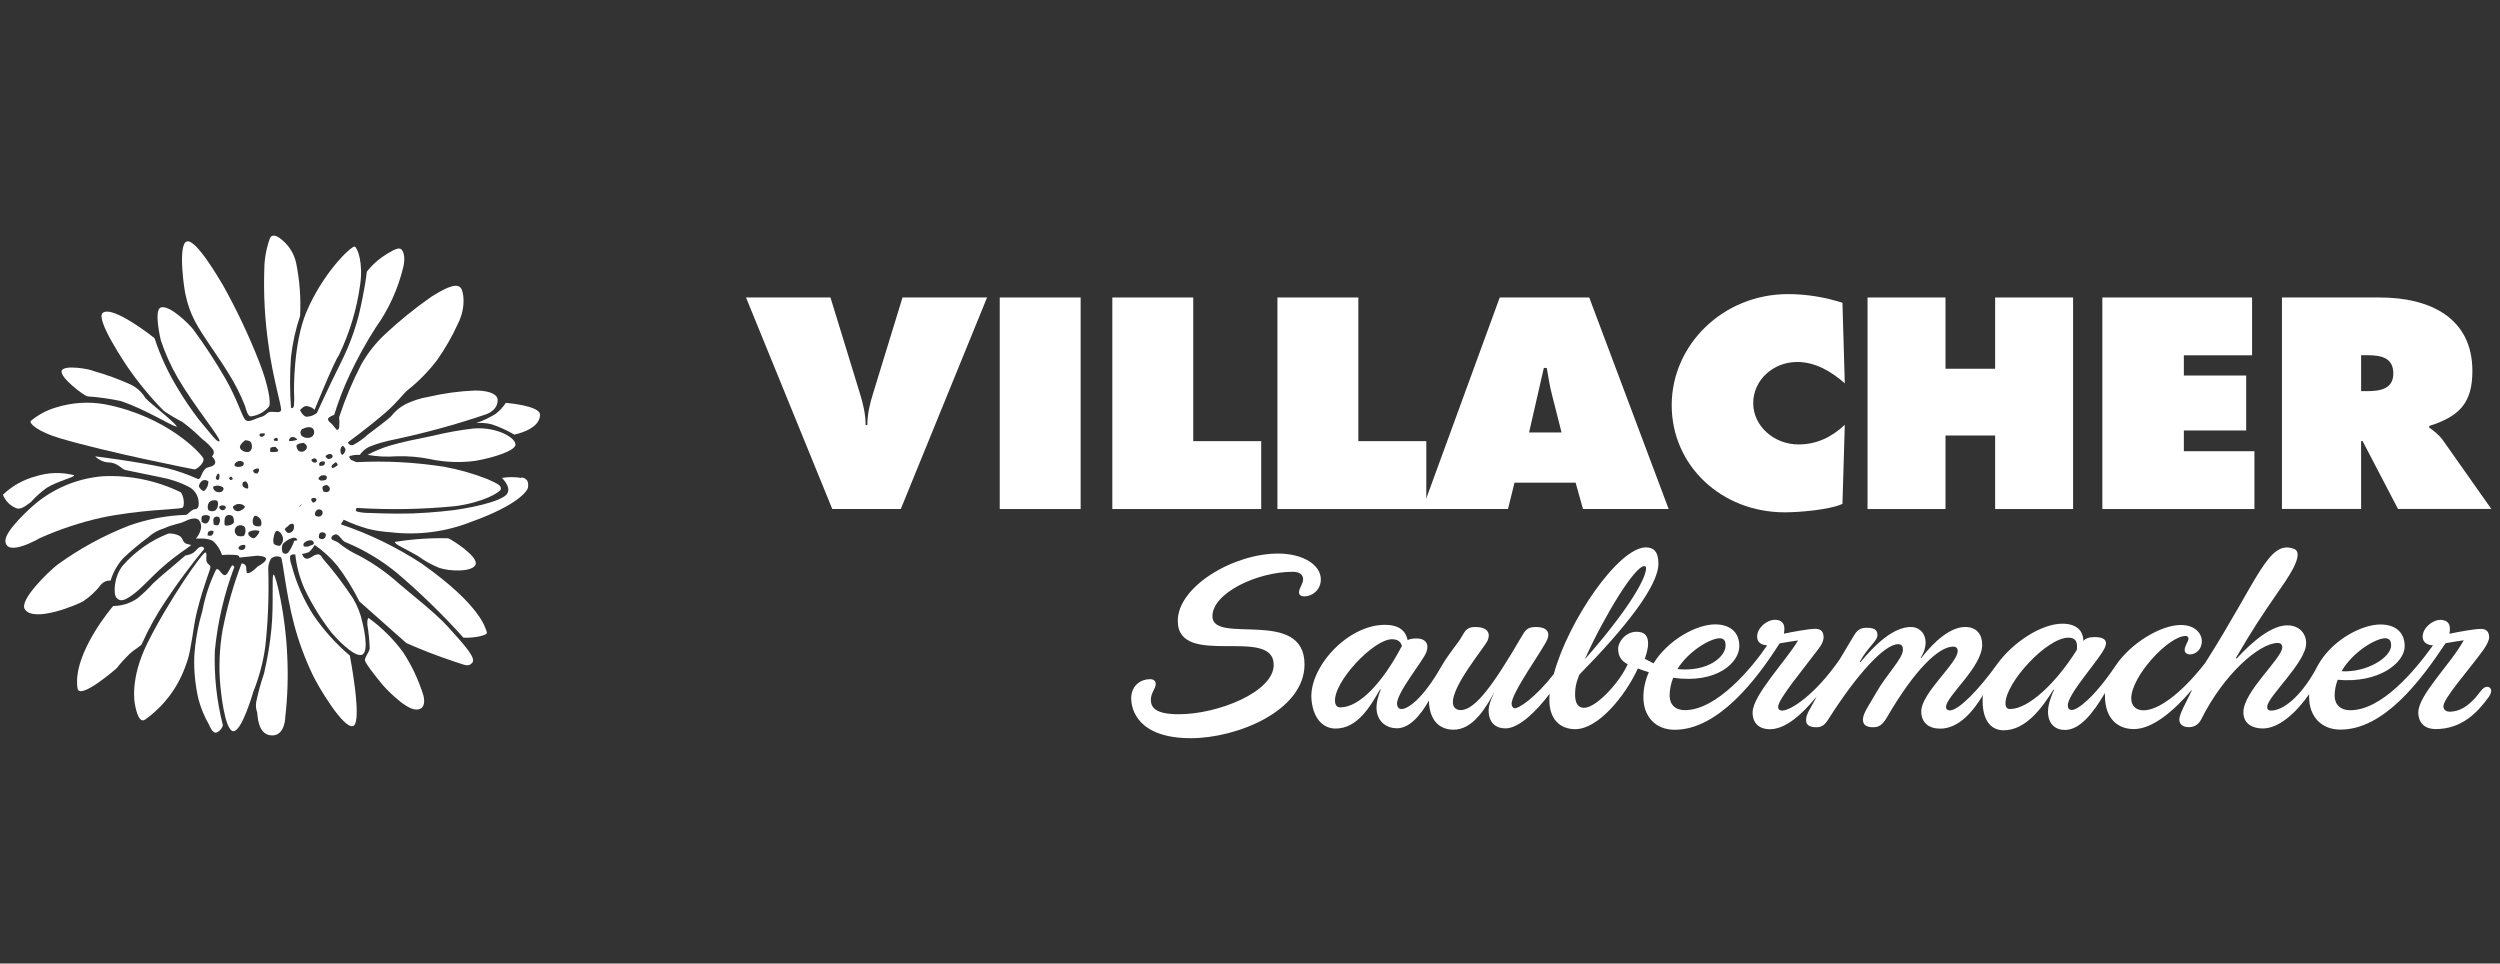 <?xml version="1.0" encoding="UTF-8"?>
<svg id="Ebene_1" data-name="Ebene 1" xmlns="http://www.w3.org/2000/svg" viewBox="0 0 288 111">
  <rect x="0" y="0" width="288" height="111" fill="#333333" stroke="none"/>
  <defs>
    <style>
      .cls-1, .cls-2 {
        fill: #fff;
      }

      .cls-2 {
        fill-rule: evenodd;
      }

      .cls-3 {
        fill: none;
      }
    </style>
  </defs>
  <rect class="cls-3" width="288" height="111"/>
  <g>
    <path class="cls-2" d="M59.22,50.05c-.82-.48-1.68-.87-2.58-1.17-.58-.15-1.18-.19-1.77-.14,.77-.27,1.51-.62,2.21-1.05,.47-.36,.87-.79,1.19-1.28,0,0,3.97,.31,3.94,1.37,0,1.74-2.99,2.29-2.99,2.29"/>
    <path class="cls-2" d="M59.39,51.2c0,.68-2.3,1.48-4.63,1.89-1.75,.24-3.54,.16-5.27-.21-1.23-.25-2.49-.35-3.75-.32-1.14,.09-2.28,.04-3.4-.16,.81-.43,1.65-.79,2.53-1.05,1.32-.41,3.16-.77,4.96-1.14,1.56-.38,3.15-.67,4.75-.85,2.84-.2,4.85,1.16,4.79,1.83"/>
    <path class="cls-2" d="M45.49,62.43c2.03-.33,4.08-.47,6.14-.42,.45,.16,3.5,2.11,3.16,3.02s-3.1,.79-4.21,.38c-.86-.35-1.67-.8-2.42-1.35-1.31-.77-2.78-1.4-2.66-1.61"/>
    <path class="cls-2" d="M42.47,71.2c1.51,1.09,2.83,2.4,3.94,3.9,1.03,1.56,1.82,3.25,2.37,5.03,0,0,.48,1.65-.86,1.61s-3.77-2.76-3.77-2.76c0,0-2.11-2.51-2.11-2.93s.52-.95,.55-1.36c-.03-.91-.12-1.82-.27-2.72-.05-.63,.12-.78,.12-.78"/>
    <path class="cls-2" d="M31.52,66.16c.28,.16,1.35,4.54,1.56,9.18,.13,2.41,.06,4.82-.21,7.21,0,0,0,2.26-1.6,2.17s-1.59-2.33-1.64-2.64c-.14-.38-.18-.78-.12-1.18,.23-1.11,.53-2.21,.9-3.29,.4-1.7,.69-3.43,.86-5.17,.29-2.95,0-6.37,.25-6.21"/>
    <path class="cls-2" d="M27,65.3c-1.17,3.11-1.93,6.35-2.25,9.66-.1,2.88,.21,5.77,.92,8.56,0,.26-.43,.88-.84,.88s-.73-.88-.73-.88c-.54-.93-.95-1.92-1.23-2.95-.38-1.61-.54-3.27-.49-4.93,.11-1.76,.42-3.51,.92-5.2,.31-1.67,.85-3.29,1.59-4.82,.34-.31,.62,.72,1.05,.63,.26,0,.57-.85,.75-1.05s.27,.08,.27,.08"/>
    <path class="cls-2" d="M24.24,65.3c.05,.21-.79,2.11-1.53,5.07-.37,1.46-.49,2.86-.75,4.13-.12,.8-.33,1.59-.63,2.34-.89,2.44-2.5,4.56-4.62,6.06-.84,.59-1.18-1.87-1.18-1.87,0,0-.61-2.79,1.45-6.94,2.49-5,6.48-10.66,6.7-10.45s0,.59,.12,1.05c.09,.27,.39,.38,.44,.59"/>
    <path class="cls-2" d="M23.54,63.21c-1.57,1.91-3.05,3.9-4.42,5.96-1.07,1.59-2,3.26-2.78,5.01-.07,.23-.77,.56-1.4,1.14-.54,.52-1.05,1.08-1.51,1.67,0,0-4.28,3.75-4.5,2.3-.61-4.02,4.11-9.48,4.11-9.48,.99,0,1.96-.31,2.78-.87,.64-.52,1.25-1.1,1.8-1.72,.99-.93,1.9-1.66,1.9-1.66l1.84-1.57c.3-.04,.6-.13,.86-.28,.32-.2,.56-.6,.82-.7,.45-.15,.49,.24,.49,.24"/>
    <path class="cls-2" d="M22.03,62.79c-.27,.26-1.62,1.05-3.34,2.57-1.2,1.05-2.36,2.4-3.41,3.16s-1.45,.77-1.85,.36-.32-2.45,.71-3.72c1.43-1.64,3.24-2.91,5.27-3.7,.41-.02,.83,.06,1.2,.24,.42,.19,.39,.6,.67,.83s.83,.21,.75,.28"/>
    <path class="cls-2" d="M20.97,58.51c-.39,.16-4.96,.21-9.3,1.13-2.45,.55-4.83,1.34-7.12,2.37,0,0-3.8,2.23-3.93,.32-.07-1.17,2.93-3.92,3.88-4.64,2.15-1.64,4.73-2.63,7.42-2.83,3.07-.13,6.12,.5,8.88,1.84,.34,.26,.56,1.66,.17,1.82"/>
    <path class="cls-2" d="M8.52,54.75c.17,.21-1.82,.63-3.16,1.46-.65,.47-1.26,1.02-1.79,1.62-.33,.21-1.05,.91-1.62,.74-.74-.26-1.33-.84-1.61-1.58,1.05-1.01,2.35-1.74,3.76-2.11,1.42-.46,2.94-.51,4.39-.15"/>
    <path class="cls-2" d="M22.37,54.07c-.28-.05-9.94-1.94-15.49-3.59-2.49-.74-3.55-1.69-3.33-1.99,.85-.71,1.83-1.24,2.9-1.55,1.82-.57,3.75-.7,5.62-.37,7.24,1.39,11.19,5.77,11.36,6.25s-.79,1.31-1.05,1.25"/>
    <path class="cls-2" d="M20.24,49.11c-.61-.11-3.39-1.91-6.32-2.91-1.27-.27-2.57-.45-3.86-.54-.44-.11-3.16-2.17-2.96-2.93s3.3-.21,3.63,0c1.47,.41,2.91,.93,4.3,1.56,.72,.34,1.32,.89,1.73,1.58,.45,.52,4.14,3.39,3.52,3.29"/>
    <path class="cls-2" d="M28.23,46.77c-.53-1.34-1.18-2.62-1.95-3.83-1.2-1.98-2.93-4.21-3.86-6.01-.45-.88-.79-1.82-1-2.79-.17-.46-.98-5.97,.09-6.32s3.76,4.37,4.15,4.99c1.61,2.87,3.01,5.84,4.21,8.9,1.05,2.66,1.36,4.73,1.13,5.1-.52,.65-1.28,1.06-2.11,1.16-.36,0-.56-.85-.66-1.21"/>
    <path class="cls-2" d="M60.05,55.06c-.74-.13-1.49-.13-2.23,0,0,0,1.43,1.32,.31,2.11-1.59,1.05-5.9,1.6-5.9,1.6,0,0-2.24,.29-4.74,.38-2.33,.07-4.92-.06-4.92-.06-.5,.01-.99-.04-1.47-.17-.24-.15,0-.41,0-.41,3.78,.24,7.57,.17,11.33-.2,3.24-.43,5.27-1.62,5.27-1.99s-.15-.51-1.53-1.12c-1.62-.64-3.3-1.12-5.01-1.43-3.34-.52-6.72-.7-10.1-.53l-.61-.26s-.36-.33-.14-.45c.37-.11,.75-.15,1.14-.13,.27-.39,.63-.7,1.05-.92,.95-.38,1.93-.66,2.93-.85,3.58-.76,7.12-1.73,10.59-2.91,1.51-.59,1.3-1.74,1.3-1.74,0,0,0-.99-2.62-.99-1.81,.07-3.6,.32-5.36,.73-.91,.15-1.79,.44-2.62,.84-.65,.34-1.22,.82-1.67,1.4-.34,.37-2.69,2.11-2.69,2.11-.5,.47-1.07,.87-1.67,1.19-.24,.09-.51-.03-.6-.27,0-.01,0-.03-.01-.04,0,0,2.4-1.74,4.33-3.42,1.44-1.26,1.98-2.11,2.54-2.58,1.28-1.01,2.42-2.18,3.41-3.48,.92-1.31,1.72-2.7,2.38-4.15,.99-1.92,.68-3.85,.29-4.21s-1.12-.32-3.3,1.05c-1.91,1.33-3.72,2.79-5.41,4.38-1.07,1-1.98,2.17-2.7,3.44-1.01,1.95-1.86,3.98-2.55,6.07,.04,.4,.04,.81,0,1.21-.07,.31-.29,.25-.29,.25l-.56-.68s-.49-.34-.43-.58,.71-.46,.71-.46c.48-1.55,1.06-3.07,1.75-4.54,.89-1.92,1.91-3.77,3.05-5.54,1.49-2.09,2.56-4.45,3.16-6.95,.28-1.17,0-1.98-.35-2.11s-1.15,.32-2.11,.98c-.65,.47-1.24,1.03-1.74,1.66,0,0-.12,1.05-.31,2.04-.24,1.38-.59,2.86-.59,2.86-.34,1.34-.78,2.65-1.32,3.92-.58,1.35-1.21,2.53-1.83,3.82-.9,1.87-1.7,3.64-1.7,3.64-.35,.28-.78,.43-1.22,.44-.41-.07-.73-.76-.73-.76,0,0,.37-.47,.73-.48,.36,.04,.69,.19,.95,.43,0,0,2.29-5.63,2.79-6.26,1.24-2.57,2.08-5.33,2.46-8.16,.36-2.43-.28-4.21-.62-4.37s-3.65,2.97-5.58,7.55c-1.52,3.62-1.42,9.11-1.42,9.11,.04,.54,.04,1.08,0,1.62-.11,.53-.35,.26-.35,.26-.14-1.93-.14-3.86,0-5.79,.18-1.62,.53-3.22,1.05-4.76,.11-2.06-.05-4.12-.46-6.14-.26-1.14-.93-2.15-1.89-2.83,0,0-.78-.65-1.12,0-.41,1.15-.64,2.35-.65,3.57-.1,2.9,.06,5.8,.47,8.67,.47,3.75,1.57,7.24,1.46,7.6s-.78,.13-1.23,.18-.46,.42-1.11,.59-1.4,.72-1.79,.31-.92-2.38-2.32-4.8c-1.12-1.93-2.34-3.8-3.66-5.59-.39-.53-2.72-2.88-3.74-2.54-.86,.28,0,3.79,0,3.79,.5,1.5,1.15,2.94,1.94,4.31,1.95,3.34,5.03,7.02,4.81,7.29s-1.05-.92-2.34-2.44c-.87-1.13-1.67-2.3-2.4-3.52-1.14-1.85-2.06-3.83-2.74-5.9,0,0-4.79-3.83-5.96-2.91-.91,.72,2.83,6.2,2.83,6.2,1.25,1.82,2.66,3.53,4.21,5.1,.68,.46,1.38,.88,2.11,1.25,.82,.61,1.59,1.28,2.32,2,.48,.35,.91,.77,1.26,1.25,.12,.25,.06,.55-.15,.73,0,0,1.05,.95-.36,1.24-.9,.2-.81,1.47-1.26,1.37-1.19-.54-2.42-.97-3.69-1.28-3.45-.76-8.15-1.33-8.15-1.33,.41,.41,.95,.66,1.53,.7,1.05,0,1.5,.77,1.94,.87,.44,.11,3.63,.73,4.02,.83,1.18,.21,2.33,.6,3.39,1.16,.64,.37,1.03,1.04,1.05,1.77,0,0,.08,.72-.38,.75s-.8,.56-1.05,.66c-2.26,.07-4.49,.49-6.62,1.25-2.92,1.14-5.68,2.65-8.22,4.49-.96,.73-4.48,4.11-3.75,5.15,1.05,1.55,5.98-.51,6.71-.93,.81-.54,1.52-1.21,2.11-1.99,.28-.28,.66-.43,1.05-.4,.29-.95,.78-1.82,1.44-2.56,.9-.86,1.86-1.66,2.86-2.4,.52-.49,1.16-.85,1.84-1.05,1.13-.51,1.84-.53,2.35-.79s1.36-.57,1.7-.14c.7,.91-.36,2.11-.36,2.11,0,0,1.5-.14,2.04,.34,.45,.43,.78,.96,.97,1.55,.54-.05,1.09-.05,1.63,0,.37,0,.38,.29,.38,.29l2.01-.21s1.05,0,1.05,.37-.98,.88-.98,.88c0,0-.77,.82-1.15,.75-.21,0-.09-.61-.2-.82-.09-.19-.29-.3-.49-.29-.96,2.51-1.69,5.09-2.2,7.73-.35,2.09-.44,4.21-.25,6.32,.05,.52,.48,5.12,1.47,5.27s2.33-4.54,2.33-4.54c.68-1.69,1.15-3.46,1.39-5.27,.31-2.87,.42-5.77,.34-8.66-.05-.47,.05-.95,.28-1.36,.3-.32,.78-.4,1.17-.2,.22,.16,.54,4.03,1.52,7.72,.52,1.98,1.23,3.9,2.11,5.75,.56,1.25,3.66,6.48,4.72,5.95s-.41-8.1-.41-8.1c-1.61-1.36-3.02-2.94-4.21-4.68-1.13-1.78-1.98-3.72-2.51-5.76-.12-.31-.18-.64-.17-.98,.13-.34,.61-.22,.61-.22,.14,1.36,.5,2.68,1.05,3.93,.85,1.79,1.89,3.48,3.1,5.04,.34,.42,2.57,2.91,3.52,2.58s.05-3.77,.05-3.77c-.2-.95-.56-1.85-1.05-2.69-1.07-1.64-2.26-3.2-3.55-4.68,0,0-.15-.38-.44-.43-.24,0-.48,.08-.67,.22,0,0-.45,.35-.78,.27s-.45-.54-.45-.54c.27-.03,.54-.1,.79-.21,.27-.24,.49-.52,.66-.83,.95,.67,1.82,1.46,2.57,2.35,.99,1.3,1.85,2.7,2.58,4.16l5.41,4.8c1.79,.79,3.61,1.5,5.47,2.11,1.2,.37,1.63,.7,2.11,.18s-.66-1.82-2.77-4.15c-1.61-1.77-4.36-3.83-6.32-5.56-1.41-1.18-2.97-2.19-4.62-3-.52-.28-1.01-.6-1.47-.96-.2-.18-.43-.32-.68-.41-.66-.19-.21-.58-.21-.58,0,0,.28-.23,.51-.12,.45,.23,.56,.74,1.05,.9,2.1,.87,4.06,2.05,5.82,3.49,2.73,2.32,5.3,4.82,7.69,7.48,.59,.02,1.17-.02,1.75-.13,.67-.15,1.05-.29,.93-.55s-.51-2.95-7.54-7.89c-2.89-1.88-6-3.39-9.27-4.49l.34-.53c.9,.43,1.84,.78,2.8,1.05,.84,.21,1.7,.34,2.56,.39,3.14,.38,6.33-.02,9.28-1.18,5.54-1.98,6.52-3.63,6.58-3.94,.21-1.21-.76-1.18-.76-1.18Zm-23.17-1.82c.13-.13,.49-.08,.49-.08,.08,.11,.08,.26,0,.37-.14,.18-.56,.14-.56,.14,0,0-.13-.29,.06-.42Zm.2,1.54c.24-.09,.48,0,.54,.08s.06,.39-.17,.45c-.51,.13-.65,0-.74-.12s.17-.35,.32-.42h.05Zm-.54-1.64c-.07,.23-.45,.13-.45,.13,0,0-.24-.17-.21-.29s.35-.19,.35-.19c0,0,.36,.11,.26,.36h.05Zm-1.63-3.74c.27-.18,.92-.31,1.16,0,.21,.29,.15,.7-.15,.91-.03,.02-.06,.04-.1,.06-.35,.14-.75,.09-1.05-.15-.21-.21-.2-.55,0-.76,.02-.02,.05-.04,.08-.06h.05Zm.05,1.61s.67,.32,.27,.79-.87,.11-.87,.11c0,0-.31-.44-.17-.64s.72-.25,.72-.25h.05Zm-1.38-.64c.22-.08,.35,0,.52,.12s.18,.17,0,.22-.75,.16-.8,.06,.13-.4,.28-.4Zm-1.97,.15c.09-.06,.2-.09,.32-.09,0,0,.14,.25,.06,.33s-.42,0-.42,0c0,0-.09-.15,.04-.23Zm-.36,1.05c.14-.13,.48-.08,.48-.08,0,0,.44,.35,.29,.49s-.87,.09-.87,.09c-.06-.19-.04-.39,.05-.56l.04,.05Zm-1.13-1.62c.13,0,.29-.08,.38,0s-.07,.27-.22,.34c-.12,.07-.28,.03-.36-.08-.09-.13,0-.23,.16-.31l.04,.05Zm-.62,4.05c.16-.05,.32-.05,.34,.07,.02,.2-.07,.39-.24,.48-.18,.02-.36-.08-.43-.25-.07-.13,.12-.24,.34-.31Zm-1.23-3.28s.58,0,.68,.31c.23,.67-.11,1.05-.45,1.05s-.8-.21-.86-.54,.59-.82,.59-.82h.04Zm-.87,2.43c.23-.1,.49-.05,.66,.13,.07,.16,0,.35-.15,.42-.02,.01-.04,.02-.07,.02-.27,.11-.68,.09-.79-.06s.05-.41,.35-.51Zm.08,4.9c.38,0,.68,.16,.72,.32s-.43,.51-.8,.53c-.27-.01-.5-.2-.57-.45-.03-.13,.33-.38,.62-.39h.03Zm-1.05-3.01c0-.08,.23-.13,.23-.13,0,0,.18,.2,.15,.28s-.28,.11-.28,.11c0,0-.18-.16-.12-.26h.02Zm-1.54-.08c.06-.19,.16-.45,.29-.4s.13,.41,.06,.61-.28,.08-.28,.08c-.08-.08-.11-.19-.09-.29h.02Zm-.2,1.05c.32-.12,.68-.08,.97,.11,.19,.15,.06,.43-.13,.53-.24,.1-.51,.07-.73-.07-.25-.21-.33-.47-.14-.6l.02,.04Zm.33,1.71c.17,.11,.12,.77-.17,1.05-.26,.17-.59,.17-.84,0-.14-.3-.1-.64,.08-.91,.24-.23,.59-.3,.91-.19l.02,.04Zm-2.11-1.61c0-.29,.14-.55,.38-.72,.23-.15,.53-.11,.72,.08,0,.4-.15,.78-.44,1.05-.22,.16-.62-.33-.64-.46v.04Zm.32,4.04s-.09-.57,.07-.71c.26-.14,.57-.14,.83,0,.13,.07,0,.64-.29,.82s-.6-.16-.6-.16v.04Zm1.17,1.53c-.14,.09-.49,0-.49,0,0,0,0-.35,.13-.45s.49-.17,.56,0c.01,.16-.05,.31-.18,.41v.04Zm.79-1.23c-.12,.15-.56,0-.56,0,0,0-.13-.58,0-.76,.14-.2,.41-.24,.6-.11,.01,.01,.03,.02,.04,.03,.12,.26,.09,.56-.07,.79v.04Zm.06-2.03c0-.13,.26-.21,.44-.2s.33,.13,.33,.25c-.05,.19-.22,.31-.41,.31-.19-.03-.33-.17-.36-.36Zm1.6,1.89c-.24,.23-.94,.34-.97,.14s-.08-.86,.23-1.05c.24-.14,.54-.09,.73,.12,0,0,.24,.58,.01,.8Zm1.27,2.97c-.18,.1-.4,.1-.58,0-.11-.08-.07-.27,.08-.38s.58-.19,.63-.08c.05,.17,0,.35-.14,.46Zm0-1.59c-.12,.17-.7,.06-.7,.06-.33-.16-.47-.57-.31-.9,.03-.06,.06-.11,.1-.15,.28-.26,.7-.26,.98,0,.15,.32,.12,.69-.06,.99h-.01Zm-.06-5.58c-.14-.13-.18-.34-.09-.52,.1-.13,.28-.17,.42-.09,.17,.2,.24,.46,.2,.72-.06,.15-.38,0-.52-.11h-.01Zm1.26,5.86c-.23,.12-.49-.14-.6-.23s-.2-.38,0-.49c.35-.17,.76-.21,1.14-.09,.12,.07-.21,.6-.54,.82Zm.65-1.34c-.19,0-.64,.06-.81-.25-.11-.33-.05-.69,.16-.97,.29,0,.56,.18,.7,.44,.13,.18,.15,.71-.04,.73v.05Zm2.3,2.25s-.49,0-.68-.2-.08-.7-.08-.7c.03-.23,.09-.45,.18-.65,.05-.1,.15-.17,.26-.19,.26,.09,.47,.3,.56,.56,.19,.38,.09,.85-.23,1.13v.05Zm1.59-.46c-.16,.44-.38,.85-.65,1.23-.17,.18-.45,.19-.63,.02l-.02-.02c-.07-.09-.18-.78,.08-1.05,.47-.46,1.28-.86,1.53-.54s-.22,.13-.32,.31v.05Zm-1.05-1.38c0-.25,.34-.36,.44-.51,.12-.15,.31-.22,.49-.18,.13,0,.21,.49,0,.8-.15,.18-.37,.27-.6,.24-.05-.08-.32-.24-.31-.41l-.03,.05Zm1.75-2.7c-.97,.25-1.9,.6-2.79,1.05-.54,.34-.38,.92-.67,.92s-.33-.53-.84-1.16c-.38-.38-.74-.79-1.05-1.23-.19-.37,.14-.95,.14-.95,.27-.04,.51-.19,.66-.42,.13-.34,.18-.7,.15-1.05,.16-.37,.47-.65,.85-.77,.76-.18,1.16-1.18,1.39-1.23s.12,.41,.48,.56c.41,.13,.83,.18,1.25,.15,.67,.52,1.13,1.27,1.3,2.11,.14,.73-.83,1.98-.83,1.98l-.03,.05Zm1.11,4.58c-.32,.06-.72,.14-.72-.13s.27-.45,.61-.53,.56,.07,.59,.27-.17,.26-.45,.33l-.03,.05Zm.26-5.17c-.11-.18-.11-.25,0-.33,.14-.09,.32-.09,.46,0,.14,.13,0,.36-.15,.43s-.2,.08-.32-.11Zm.62,.98c.21-.12,.47-.04,.59,.17,0,.02,.02,.03,.02,.05,.05,.22-.06,.43-.26,.53-.21,.08-.45,.03-.61-.14-.05-.24,.05-.48,.26-.6h0Zm.73,3.34c-.2,.09-.55,0-.55-.16s0-.44,.19-.55c.21-.09,.45-.04,.6,.14,.06,.23-.04,.47-.24,.58h0Zm.7-5.61c-.17,.38-.7,.18-.7,.18,0,0-.21-.35-.11-.55s.48-.22,.48-.22c0,0,.47,.21,.32,.6h0Zm-.18-3.58s-.33-.19-.29-.33,.43-.26,.43-.26c0,0,.38,0,.38,.28s-.52,.32-.52,.32h0Zm.87,.87c-.16,.11-.39,.26-.46,.08s.11-.34,.28-.45,.18-.21,.34,0,0,.26-.16,.38h0Zm.68-1.41c-.13-.18-.17-.42-.11-.63,.02-.15,.12-.29,.26-.36,0,0,.34,.26,.29,.53s-.32,.63-.45,.47h0Z"/>
    <polygon class="cls-1" points="32.03 53.03 31.04 54.26 29.94 54.91 29.94 55.91 28.67 57.04 29.12 58.26 30.49 60.27 31.11 60.8 32.08 59.81 34.3 58.5 35.83 57.14 35.83 55.12 34.62 53.63 32.65 53.03 32.03 53.03"/>
  </g>
  <g>
    <path class="cls-1" d="M174.7,81.64c-.34,0-.52-.19-.56-.5-.13-1.22,3.66-6.34,4.13-7.53,.3-.76-.08-1.38-1.3-1.38-1.07,0-1.25,.38-1.7,1.13-3.11,5.33-5.29,8.44-6.99,8.44-.5,0-.84-.25-.9-.75-.21-1.98,3.68-6.5,4-7.28,.38-.91-.1-1.54-1.42-1.54-.94,0-1.15,.38-1.58,1.13-.39,.72-1.38,1.79-2.29,3.33-2.25,3.99-3.99,4.99-4.62,4.99-.31,0-.49-.19-.53-.54-.13-1.25,3.02-5.02,3.38-6.02,.34-.91-.07-1.57-1.14-1.57-.44,0-.78,.06-1.02,.19-.2-.97-.88-1.76-2.63-1.76-4.33,0-8.83,4.99-8.44,8.69,.25,2.38,1.54,3.26,2.76,3.26,2.54,0,4-2.54,5.14-4.52l.07,.03c-.25,.6-.56,1.57-.47,2.39,.14,1.38,1.22,2.07,2.32,2.07,1.44,0,2.68-1.41,3.71-3.2-.01,.19,0,.34,.02,.5,.23,2.17,1.52,2.86,2.81,2.86,2.29,0,3.78-2.61,4.88-4.65l-.16,.25c-.19,.56-.39,1.35-.31,2.17,.14,1.38,1,1.76,2.16,1.76m-12.65-8.94c-2.07,3.89-4.71,6.84-6.97,6.84-.35,0-.56-.22-.6-.63-.24-2.26,4.42-7.22,6.55-7.22,.75,0,1.04,.34,1.15,.79l-.13,.22Z"/>
    <path class="cls-1" d="M231.56,81.68c-.35,0-.53-.22-.53-.66,0-2.35,4.74-7.56,7.25-7.56,1.04,0,1.04,.78,.97,1.41-2.42,3.86-5.58,6.81-7.69,6.81m-101.24-1.19c0,1.22,.75,4.55,6.87,4.55,5.34,0,13.09-3.17,13.09-8.5,0-6.59-10.61-2.2-10.61-5.55,0-2.67,5.15-5.12,9.26-5.12,.69,0,1.19,.28,1.19,.85s-.47,1-.47,1.51c0,.31,.19,.47,.66,.47,.79,0,1.85-.69,1.85-1.95,0-1.69-2.07-2.98-4.93-2.98-5.15,0-11.55,3.8-11.55,7.75,0,5.55,11.05,.53,11.05,5.08,0,3.11-6.43,5.68-10.92,5.68-2.57,0-3.23-.69-3.23-1.66,0-.85,.56-1.25,.56-1.85,0-.35-.28-.53-.66-.53-1,0-2.17,.66-2.17,2.26m41.9-1.07l.06,.06c-.25,.57-.78,1.54-.78,2.35,0,1.38,.78,2.07,1.95,2.07,1.57,0,3.61-2.04,5.08-3.99-.03,.25-.03,.5-.03,.75,0,2.07,1.13,3.33,2.98,3.33,2.67,0,5.77-3.86,7.22-7,.41,.19,.85,.31,1.26,.44-.41,.91-.63,1.88-.63,2.89,0,2.16,1.35,3.74,3.61,3.74,5.02,0,9.45-5.81,12.08-9.95,.75-.13,1.44-.25,2.13-.34-1.38,2.35-5.24,6.31-5.24,8.31,0,1.32,.88,1.92,1.98,1.92,1.73,0,3.58-1.54,5.4-3.77-.66,1.35-1.22,1.94-1.22,2.73,0,.47,.31,.81,1.16,.81,.63,0,.97-.22,1.44-.97,3.33-5.24,6.46-8.6,8-8.6,.44,0,.56,.28,.56,.63,0,1.04-1.88,2.82-3.1,4.99-.82,1.44-1.51,2.35-1.51,3.07,0,.53,.31,.88,1.16,.88,.63,0,1.04-.19,1.6-1.13,3.17-5.46,5.96-8.16,7.63-8.16,.41,0,.53,.25,.53,.5,0,1.41-4.2,4.83-4.2,6.97,0,1.32,.91,1.98,2.17,1.98,2.2,0,3.86-2.07,4.93-3.86-.03,.22-.03,.44-.03,.66,0,2.51,1.16,3.39,2.42,3.39,2.57,0,4.43-2.6,5.74-4.68l.06,.03c-.28,.63-.69,1.63-.69,2.51,0,1.41,.85,2.1,1.95,2.1,1.73,0,3.26-1.95,4.58-4.21h.03v.25c0,2.73,1.54,3.86,3.33,3.86,2.17,0,4.64-2.13,6.65-4.49l.03,.03c-.72,1.51-1.44,2.73-1.44,3.36,0,.5,.35,.88,1.1,.88,.59,0,1.1-.28,1.41-.88,2.64-5.3,6.75-8.82,8.82-8.82,.41,0,.53,.25,.53,.5,0,1.26-4.48,5.09-4.48,7.47,0,1.38,1.1,1.88,2.23,1.88,1.88,0,3.89-1.85,5.34-3.95v.34c0,2.16,1.35,3.74,3.61,3.74,5.02,0,9.23-5.62,12.11-9.95,.75-.13,1.41-.25,2.1-.34-1.57,2.82-5.24,6.31-5.24,8.31,0,1.32,.88,1.92,1.98,1.92,3.04,0,4.84-1.92,6.12-3.68,.53-.72,.28-1.19-.19-1.19-.22,0-.44,.13-.78,.56-1.44,1.95-2.59,2.28-3.5,2.31-.28,0-.69-.11-.74-.57-.1-.87,2.89-4.18,4.61-6.56,.41-.57,.66-1.13,.66-1.44,0-.72-.41-.97-.94-.97-.79,0-2.57,.34-3.64,.56,.03-.16,.06-.31,.06-.6,0-.69-.47-1-1.07-1-.97,0-2.07,.94-2.07,1.94,0,.69,.6,.97,1.19,1-2.04,2.82-5.84,7.47-9.54,7.47-1.13,0-1.79-.66-1.79-1.69,0-.63,.13-1.22,.35-1.82,4.77,.44,7.72-1.98,7.72-3.86,0-1.69-1.16-2.51-2.79-2.51-2.1,0-5.27,1.66-6.93,4.24-.28,.44-.44,.75-.56,1-1.76,3.14-3.74,4.68-5.12,4.68-.38,0-.44-.22-.44-.44,0-1.13,4.49-5.12,4.49-7.31,0-1.19-.85-2.07-2.17-2.07-1.85,0-4.08,1.91-5.84,3.83l-.09-.06c2.04-3.49,2.88-4.72,4.84-7.58,.83-1.21,3.26-4.47,1.85-5-2.94-1.11-4.1,3.52-10.24,13.17-2.83,3.61-5.43,5.43-7.09,5.43-.81,0-1.41-.47-1.41-1.38,0-2.51,4.27-7.19,6.28-7.19,.19,0,.31,.13,.31,.31,0,.35-.44,.81-.44,1.32,0,.35,.34,.5,.63,.5,.6,0,1.35-.53,1.35-1.51,0-.91-.78-1.88-2.42-1.88-2.29,0-5.77,2.07-7.53,4.71-2.48,3.7-4.39,5.08-5.02,5.08-.31,0-.47-.19-.47-.53,0-1.35,3.61-5.21,4.27-6.65,.38-.82-.09-1.22-1.16-1.22-.69,0-1.04,.16-1.32,.44,0-1.1-.72-1.98-2.42-1.98-2.39,0-5.65,2.1-7.5,4.65-2.07,2.89-4.42,5.34-5.46,5.34-.25,0-.44-.13-.44-.41,.06-1.29,4.17-4.58,4.17-7.16,0-1.16-.63-2.04-1.95-2.04-1.69,0-3.51,1.57-5.08,3.58l-.06-.03c1.19-1.85,.38-3.55-1.13-3.55-1.98,0-4.11,1.98-5.8,4.05l-.09-.03c.91-1.7,2.04-2.39,2.04-3.08,0-.41-.12-.85-1.19-.85-.56,0-1.04,.1-1.47,.82l-1.69,2.82c-2.86,4.14-5.68,5.9-6.62,5.9-.38,0-.47-.22-.47-.44,0-.88,2.95-4.39,4.71-6.75,.38-.5,.53-.94,.53-1.26,0-.72-.41-.97-.94-.97-.79,0-2.57,.34-3.64,.56,.03-.16,.06-.31,.06-.6,0-.69-.47-1-1.07-1-.97,0-2.07,.94-2.07,1.94,0,.72,.56,.97,1.16,1-1.69,2.51-5.77,7.47-9.48,7.47-1.13,0-1.76-.66-1.76-1.69,0-.69,.16-1.41,.41-2.04,5.05,.72,7.62-1.76,7.62-3.64,0-1.69-1.16-2.51-2.79-2.51-2.17,0-5.46,1.82-7.09,4.49l-1.01-.53c.25-.69,.38-1.29,.38-1.76,0-.97-.47-1.35-1.35-1.35-1.19,0-2.1,1.13-2.1,1.95,0,.91,.41,1.44,1.1,1.79-.91,2.07-3.61,5.02-5.02,5.02-.66,0-1.04-.47-1.04-1.54s.28-1.76,.5-2.29c5.24-5.33,9.1-10.2,9.1-12.77,0-1.44-.59-1.88-1.44-1.88-3.17,0-8.97,8.5-10.61,14.59-2.17,2.76-4.02,3.99-4.64,3.99-.34,0-.5-.19-.5-.5l-1.6-1.73Zm25.89-5.9c.6,0,.69,.44,.69,.82,0,1.35-2.1,3.08-5.55,2.73,1.26-2.07,3.8-3.55,4.86-3.55m76.67,0c.6,0,.69,.44,.69,.82,0,1.35-2.73,3.14-5.71,2.98,1.25-2.2,3.92-3.8,5.02-3.8m-92.2,2.42c2.35-5.21,5.78-10.73,6.84-10.73,.13,0,.22,.06,.22,.22,0,1.41-2.61,5.49-7.06,10.51"/>
  </g>
  <g>
    <path class="cls-1" d="M113.71,34.27l-9.94,24.37h-7.89l-9.94-24.37h9.73l3.4,11.08c.37,1.2,.65,2.39,.65,3.62h.2c0-1.23,.27-2.42,.65-3.62l3.4-11.08h9.73Z"/>
    <path class="cls-1" d="M115.17,34.27h9.32v24.37h-9.32v-24.37Z"/>
    <path class="cls-1" d="M128.14,34.27h9.32v16.55h7.83v7.82h-17.15v-24.37Z"/>
    <path class="cls-1" d="M147.16,34.27h9.32v16.55h7.83v7.82h-17.15v-24.37Z"/>
    <path class="cls-1" d="M173.73,58.64h-9.87l8.91-24.37h10.31l9.15,24.37h-9.87l-.85-3.04h-7.04l-.75,3.04Zm6.16-8.82l-1.09-4.3c-.27-1.03-.44-2.1-.61-3.13h-.34l-1.7,7.43h3.74Z"/>
    <path class="cls-1" d="M212.52,44.16c-1.5-1.33-3.37-2.46-5.48-2.46-2.79,0-5.07,2.1-5.07,4.75s2.42,4.75,5.21,4.75c2.14,0,3.85-.87,5.34-2.26l-.27,9.11c-1.5,.68-4.97,.97-6.64,.97-7.32,0-13.03-5.4-13.03-12.34s5.89-12.8,13.41-12.8c2.11,0,4.29,.36,6.26,1l.27,9.27Z"/>
    <path class="cls-1" d="M215.14,34.27h8.98v8.21h5.72v-8.21h8.98v24.37h-8.98v-8.47h-5.72v8.47h-8.98v-24.37Z"/>
    <path class="cls-1" d="M242.19,34.27h17.25v6.66h-7.86v2.33h7.18v6.33h-7.18v2.39h8.13v6.66h-17.52v-24.37Z"/>
    <path class="cls-1" d="M262.88,34.27h11.26c5.78,0,10.68,2.33,10.68,8.47,0,3.68-1.5,5.23-4.97,6.33v.19c.48,.36,1.05,.74,1.57,1.45l5.58,7.92h-10.75l-4.08-7.82h-.17v7.82h-9.12v-24.37Zm9.12,10.79h.65c1.53,0,3.06-.23,3.06-2.04s-1.39-2.1-2.99-2.1h-.72v4.14Z"/>
  </g>
</svg>